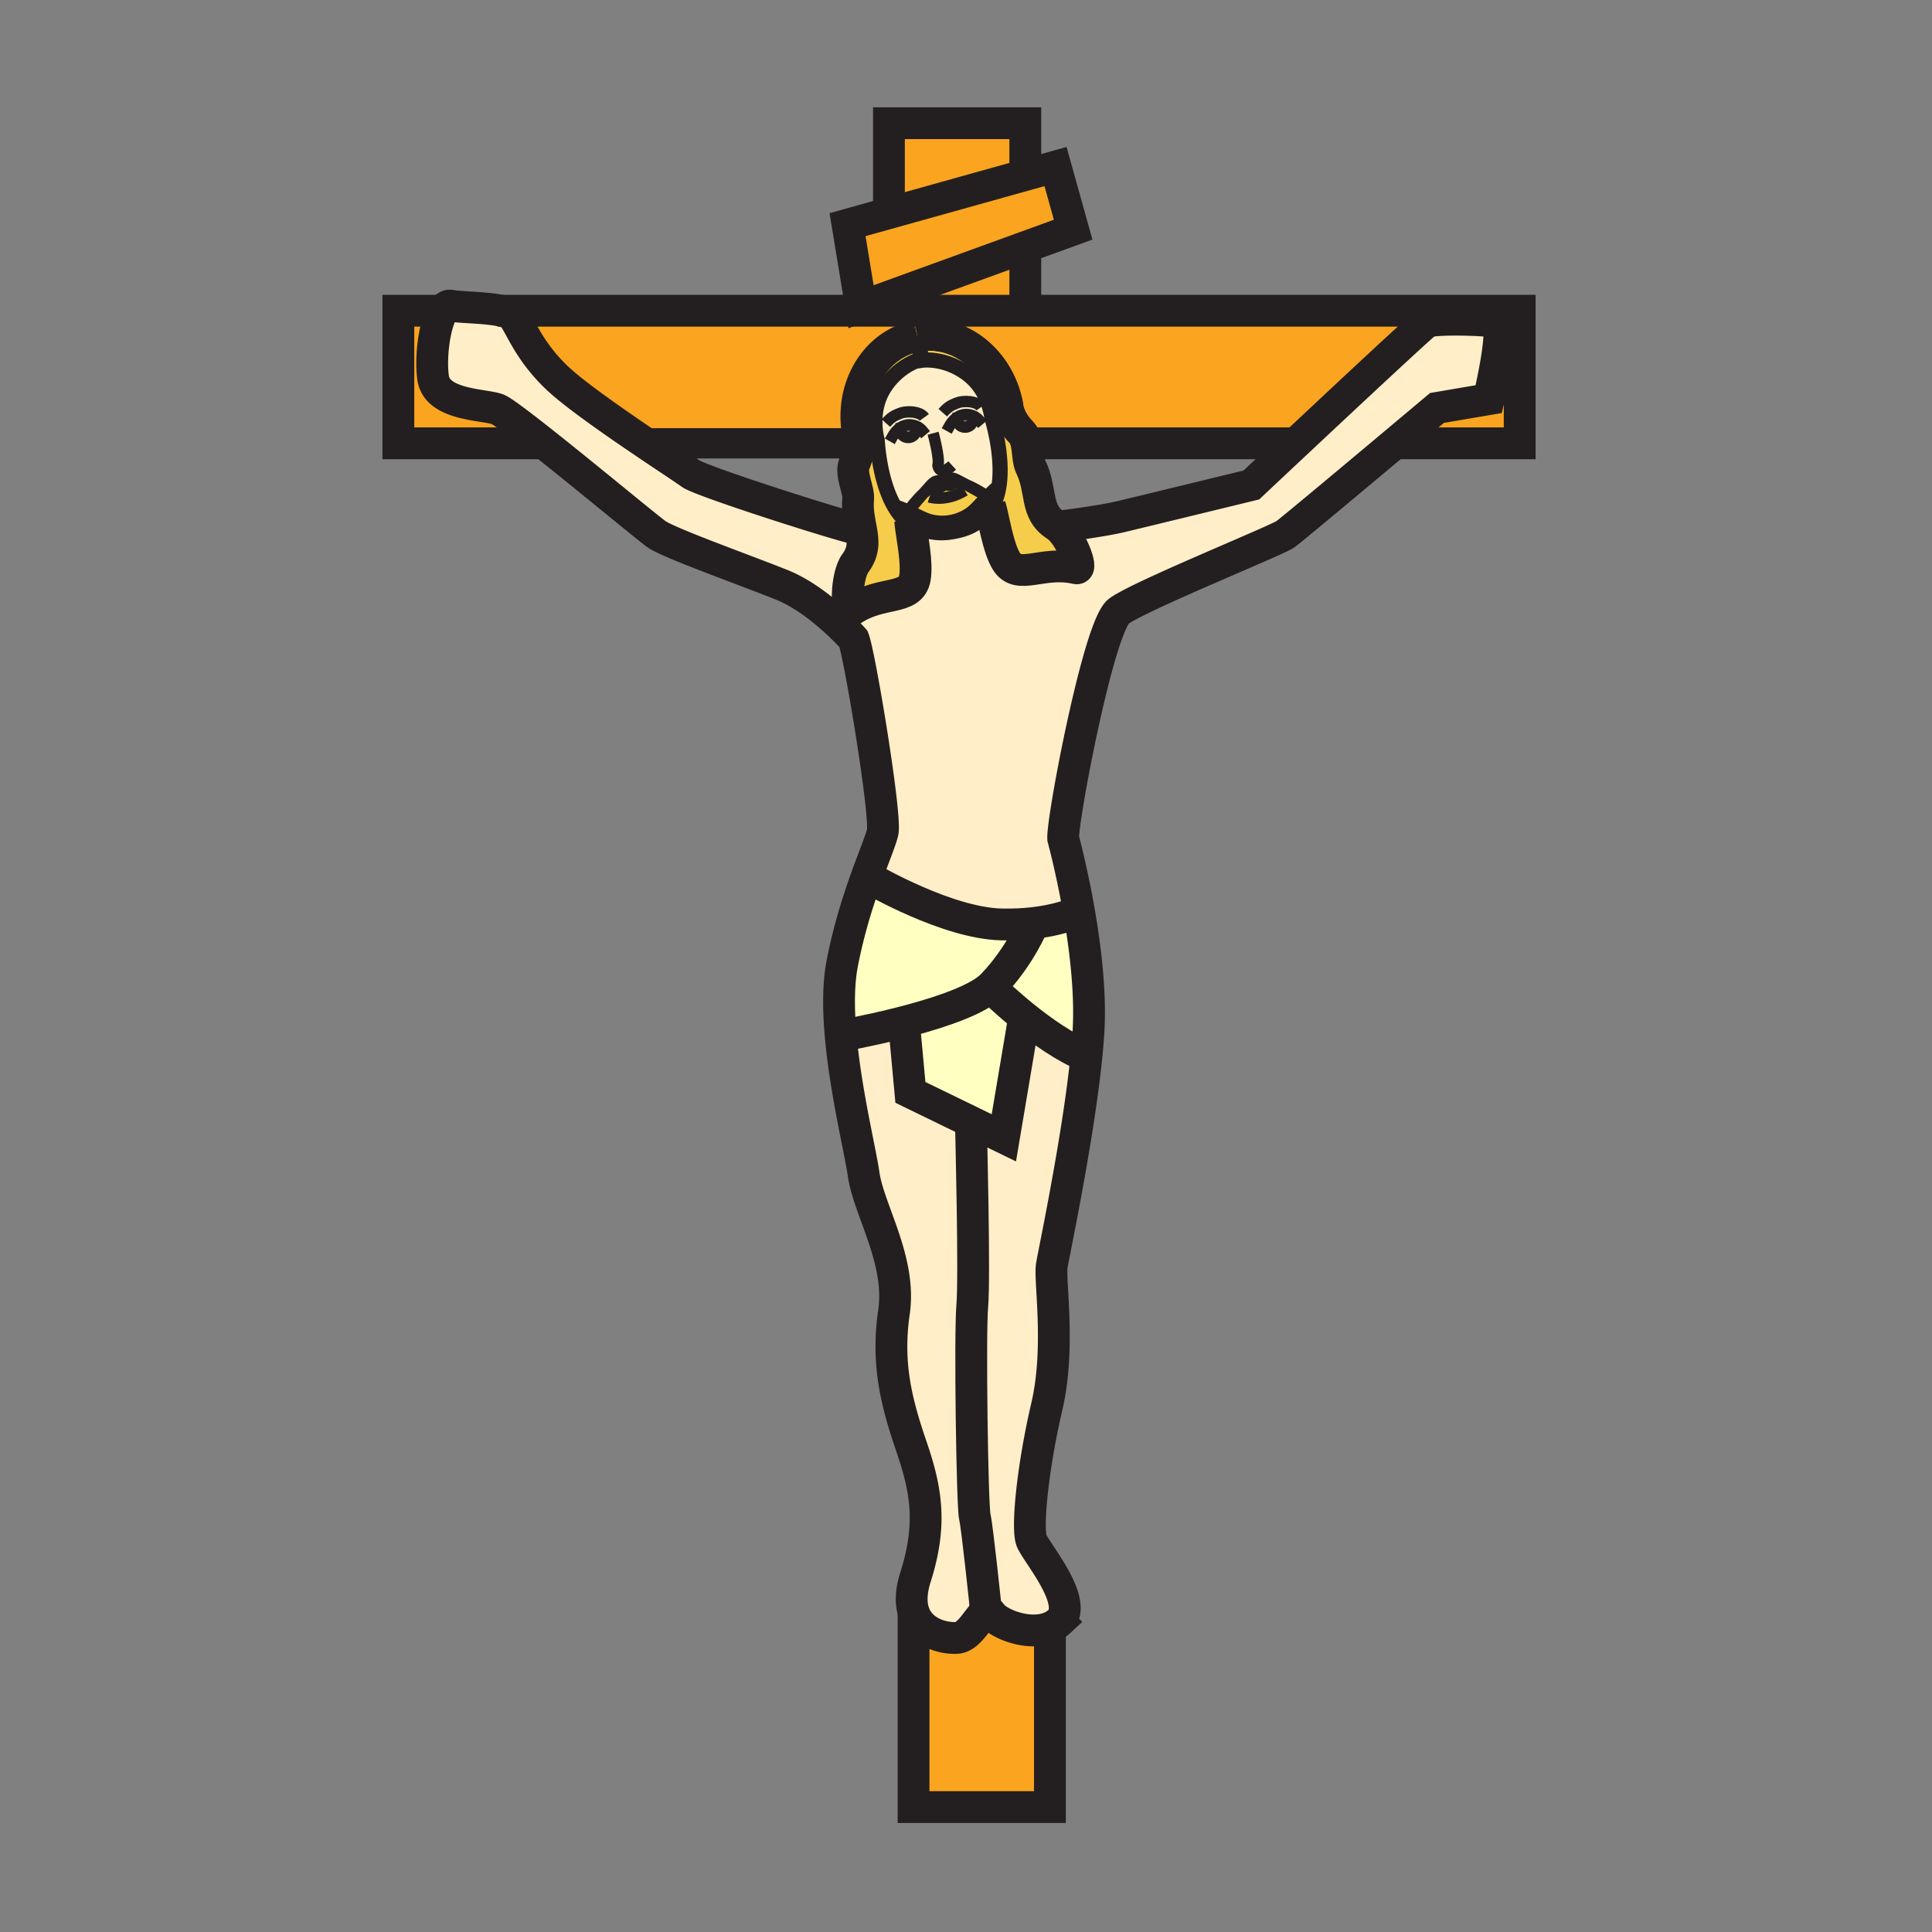 <svg xmlns="http://www.w3.org/2000/svg" width="850.394" height="850.394" viewBox="0 0 850.394 850.394" overflow="visible"><rect x="0" y="0" width="850.394" height="850.394" fill="#808080" stroke="none"/><path d="M434.05 709.54c.811-.39 1.55-.21 2.25.83 2.87 4.31 16.44 9.85 25.84 5.99v79.05h-60.03v-85.53l.13-.05c3.23 9.38 13.93 11.5 19.05 11.1 5.72-.44 9.7-9.93 12.76-11.39zM640.77 136.77h28.141v58.36h-53.36l-1.05-.45c10.24-8.58 18-15.11 18-15.11l22.79-3.89s7.78-32.79 3.34-33.91c-2.439-.61-10.56-1.05-17.86-1.05v-3.95zM239.22 195l-.1.13h-63.78v-58.36h16.96l2.07.98c-3.21 6.11-4.96 19.53-3.74 28.48 1.66 12.23 22.23 11.67 28.34 13.9 2.08.76 10.2 6.91 20.25 14.87z" fill="#faa41f"/><path d="M377.65 190.85s.54 1.6.48 4.32l-1.86-.04h-92.06c-14.06-9.5-31.59-21.7-39.11-28.9-12.79-12.23-16.12-23.34-19.46-27.23-.86-1-2.73-1.71-5.12-2.23h420.25v3.95c-6.01 0-11.46.3-12.72 1.05-1.87 1.12-36.01 33.02-58.27 53.89l-.5-.53H451.82c-.4-1.88-1.04-3.6-2.261-4.83-5.909-6.02-6.13-11.69-6.13-11.69-3.779-20.32-21.51-34.07-39.62-30.75-.03 0-.05.01-.08.01-.03.01-.06.01-.09.02-18.139 3.37-29.769 22.61-25.989 42.96zM373.06 98.89l18.97-5.3 59.99-16.77 12.58-3.51 7.76 27.78-21.09 7.66L379 135z" fill="#faa41f"/><path fill="#faa41f" d="M451.3 135.94v.83H379V135l72.27-26.25.03.09zM452.02 76.82l-59.99 16.77-.75-2.67V54.23h60.02v20.01z"/><path d="M419.88 212.79c1.2-.79 3.54-.2 5.93.8 2.8 1.52 6.6 3.73 7.75 4.39l.561.45c-1.19 1.22-2.65 2.76-4.43 4.69-2.921 3.16-6.891 5.2-11.11 5.99-4.2.78-8.65.3-12.5-1.6-2.35-1.16-4.21-2.04-5.68-2.72l.49-1.07c1.09-1.31 3.69-4.4 5.59-6.56 1.83-1.65 3.69-2.88 5.02-2.59 2.97.64 3.85-1.23 4.07-1.88.579.6 2.029 1.61 4.309.1z" fill="#f6cc4b"/><path d="M377.65 190.85c-3.78-20.35 7.85-39.59 25.99-42.96l1.91 10.23s-8.97 2-15.63 11.51c-4.03 5.75-4.91 11.97-4.82 16.65.08 4.37 1.01 7.38 1.01 7.38s.76 17.62 7.65 29.37c1.86 3.18 4.17 5.93 7.04 7.78.68 6 3.07 16.93 1.9 23.61-1.75 10.09-14.87 5.41-27.65 14.07-2.83 1.92-2.67-15.08 1.46-20.61 3.83-5.13 3.46-9.65 2.54-14.67-.72-4-1.78-8.32-1.33-13.5.39-4.36-3.62-11.1-1.6-15.75 1.52-3.51 1.97-6.53 2.01-8.79.06-2.72-.48-4.32-.48-4.32zM403.81 147.86c18.11-3.32 35.84 10.43 39.62 30.75 0 0 .221 5.67 6.13 11.69 1.221 1.23 1.86 2.95 2.261 4.83.779 3.63.649 7.86 1.92 10.44 5.149 10.54 1.52 19.72 11.26 25.85.19.12.37.25.56.39 5.66 4.29 11.421 19.07 8.2 18.33-15.02-3.49-25.58 5.58-30.859-3.2-3.54-5.89-5.23-17.17-6.771-22.94 1.89-2.84 2.99-6.26 3.561-9.89 2.149-13.56-3.051-30.02-3.051-30.02-.54-3.53-2.34-13.83-12.12-20.4-9.64-6.48-18.73-5.12-18.73-5.12l-.09-.48-.15.03-1.91-10.23c.03-.01.06-.01.09-.02.029 0 .049-.01.079-.01z" fill="#f6cc4b"/><path d="M474.93 401.2c2.83 16.21 5.21 35.99 4.17 52.95-.21 3.399-.51 7-.89 10.76-9.39-3.79-19.49-10.96-27.229-17.17-7.671-6.17-13.021-11.38-13.021-11.38l-3.87-.42c1.07-.78 2-1.561 2.76-2.36 12.23-12.78 17.79-26.68 17.79-26.68l-.06-.58c10.42-1.16 17.24-3.71 20.35-5.12z" fill="#ffffc2"/><path d="M450.98 447.74l-.23.29-8.89 52.8-13.431-6.53-27.7-13.47-2.78-30.021-2.93-.25c14.16-3.54 30.81-8.649 39.07-14.619l3.87.42c.001 0 5.351 5.21 13.021 11.38z" fill="#ffffc2"/><path d="M383.5 386.89s33.35 19.45 57.25 20.01c5.15.12 9.76-.12 13.83-.58l.06.58s-5.56 13.9-17.79 26.68c-.76.8-1.689 1.58-2.76 2.36-8.26 5.97-24.91 11.079-39.07 14.619-13.24 3.311-24.31 5.25-24.31 5.25l-.67.061c-1.01-11.43-1.1-22.561.67-31.74 2.87-14.9 7.06-27.88 10.68-37.95l2.11.71z" fill="#ffffc2"/><path d="M429.07 667.58c1.05 4.22 4.63 38.53 4.979 41.96-3.06 1.46-7.04 10.95-12.76 11.39-5.12.4-15.82-1.72-19.05-11.1-1.33-3.85-1.4-8.94.71-15.58 7.22-22.78 5-37.79-1.67-57.25-6.67-19.45-11.11-36.68-7.78-59.47 3.33-22.78-11.12-45.021-13.34-60.58-1.52-10.62-7.95-36.51-10.12-61.08l.67-.061s11.07-1.939 24.31-5.25l2.93.25 2.78 30.021 27.7 13.47-1.02 2.09s1.66 65.58.55 78.37c-1.109 12.78.001 88.38 1.111 92.82z" fill="#ffeec8" class="aac-skin-fill"/><path d="M450.75 448.03l.23-.29c7.739 6.21 17.84 13.38 27.229 17.17-3.64 36.18-14.22 86.02-15.229 92.06-1.12 6.67 3.89 36.12-2.23 62.25-6.11 26.12-8.89 53.36-6.67 58.92 2.229 5.551 21.12 27.23 12.229 35.57a13.518 13.518 0 0 1-4.17 2.65c-9.399 3.859-22.97-1.681-25.84-5.99-.7-1.04-1.439-1.22-2.25-.83-.35-3.43-3.93-37.74-4.979-41.96-1.11-4.44-2.221-80.04-1.11-92.82 1.11-12.79-.55-78.37-.55-78.37l1.02-2.09 13.431 6.53 8.889-52.8zM400.4 224.79c-4.4-2-5.25-2.09-5.25-2.09l-1.39.33c-6.89-11.75-7.65-29.37-7.65-29.37s-.93-3.01-1.01-7.38l4.84-.06c2.41-2.69 3.68-3.26 6.27-4.3 1.17-.47 2.92-.71 4.69-.62l-.23 5.69c1.96.1 3.93 1 5.14 2.44l4.9 1.26s3.04 11.06 2.14 14.21c0 0 .28 2.29 2.14 2.29l2 3.64c-.54.3-1.1.77-1.7 1.47-3.77-1.89-5.02.78-7.26 3.14-.39.41-.93 1.02-1.55 1.72-1.9 2.16-4.5 5.25-5.59 6.56l-.49 1.07zm-.84-36.64c-.67.12-1.13.7-1.02 1.31.12.6.75.99 1.43.87.67-.13 1.13-.72 1.01-1.33-.11-.6-.75-.98-1.42-.85z" fill="#ffeec8" class="aac-skin-fill"/><path d="M425 185.76c.68-.12 1.14-.71 1.03-1.31-.12-.6-.76-.99-1.43-.87-.68.13-1.13.72-1.02 1.32s.74.99 1.42.86zm-35.06.46l-4.84.06c-.09-4.68.79-10.9 4.82-16.65 6.66-9.51 15.63-11.51 15.63-11.51l.15-.03.09.48s9.09-1.36 18.73 5.12c9.78 6.57 11.58 16.87 12.12 20.4 0 0 5.2 16.46 3.051 30.02l-.82-.15s-1.16.81-4.75 4.47l-.561-.45c-1.149-.66-4.949-2.87-7.75-4.39-.96-.52-1.8-.97-2.37-1.24-2.42-1.14-4.28-2.73-6.45-1.52l-2-3.64c-1.86 0-2.14-2.29-2.14-2.29.9-3.15-2.14-14.21-2.14-14.21l-4.9-1.26c-1.21-1.44-3.18-2.34-5.14-2.44l.23-5.69c-1.77-.09-3.52.15-4.69.62-2.59 1.04-3.86 1.61-6.27 4.3z" fill="#ffeec8" class="aac-skin-fill"/><path d="M284.21 195.13c9.83 6.64 17.96 11.97 19.8 13.34 4.45 3.34 67.81 23.63 75.04 24.74.92 5.02 1.29 9.54-2.54 14.67-4.13 5.53-4.29 22.53-1.46 20.61 12.78-8.66 25.9-3.98 27.65-14.07 1.17-6.68-1.22-17.61-1.9-23.61.96.62 1.99 1.15 3.09 1.55 6.26 2.31 10.63 2.58 15.8 1.61 5.18-.96 9.4-2.52 14.17-7.18.87-.85 1.62-1.78 2.27-2.79 1.54 5.77 3.23 17.05 6.771 22.94 5.279 8.78 15.84-.29 30.859 3.2 3.221.74-2.54-14.04-8.2-18.33 7.591-.84 21.07-2.78 27.99-4.44 13.891-3.33 57.25-13.9 57.25-13.9s8.061-7.58 18.98-17.81c22.26-20.87 56.399-52.77 58.27-53.89 1.26-.75 6.71-1.05 12.72-1.05 7.301 0 15.421.44 17.86 1.05 4.44 1.12-3.34 33.91-3.34 33.91l-22.79 3.89s-7.76 6.53-18 15.11c-18.88 15.83-46.18 38.67-48.7 40.47-3.88 2.78-64.47 27.24-73.359 33.91-8.9 6.67-25.021 92.26-24.46 100.04 0 0 3.76 13.77 6.949 32.1-3.109 1.41-9.93 3.96-20.35 5.12-4.07.46-8.68.7-13.83.58-23.9-.56-57.25-20.01-57.25-20.01l-2.11-.71c3.41-9.47 6.3-16.35 7.11-19.86 1.67-7.22-10.01-77.81-12.79-85.04 0 0-15.01-17.22-31.68-23.89-16.67-6.67-49.47-18.35-55.03-22.24-3.66-2.57-30.31-24.73-49.78-40.15-10.05-7.96-18.17-14.11-20.25-14.87-6.11-2.23-26.68-1.67-28.34-13.9-1.22-8.95.53-22.37 3.74-28.48 1.18-2.24 2.55-3.5 4.04-3.2 4.12.82 15.26.73 22.11 2.22 2.39.52 4.26 1.23 5.12 2.23 3.34 3.89 6.67 15 19.46 27.23 7.52 7.2 25.05 19.4 39.11 28.9z" fill="#ffeec8" class="aac-skin-fill"/><g fill="none" stroke="#231f20"><path d="M465.48 231.82c.029 0 .05-.01.079-.01 7.591-.84 21.07-2.78 27.99-4.44 13.891-3.33 57.25-13.9 57.25-13.9s8.061-7.58 18.98-17.81c22.26-20.87 56.399-52.77 58.27-53.89 1.26-.75 6.71-1.05 12.72-1.05 7.301 0 15.421.44 17.86 1.05 4.44 1.12-3.34 33.91-3.34 33.91l-22.79 3.89s-7.76 6.53-18 15.11c-18.88 15.83-46.18 38.67-48.7 40.47-3.88 2.78-64.47 27.24-73.359 33.91-8.9 6.67-25.021 92.26-24.46 100.04 0 0 3.76 13.77 6.949 32.1 2.83 16.21 5.21 35.99 4.17 52.95-.21 3.399-.51 7-.89 10.76-3.64 36.18-14.22 86.02-15.229 92.06-1.12 6.67 3.89 36.12-2.23 62.25-6.11 26.12-8.89 53.36-6.67 58.92 2.229 5.551 21.12 27.23 12.229 35.57a13.518 13.518 0 0 1-4.17 2.65c-9.399 3.859-22.97-1.681-25.84-5.99-.7-1.04-1.439-1.22-2.25-.83-3.06 1.46-7.04 10.95-12.76 11.39-5.12.4-15.82-1.72-19.05-11.1-1.33-3.85-1.4-8.94.71-15.58 7.22-22.78 5-37.79-1.67-57.25-6.67-19.45-11.11-36.68-7.78-59.47 3.33-22.78-11.12-45.021-13.34-60.58-1.52-10.62-7.95-36.51-10.12-61.08-1.01-11.43-1.1-22.561.67-31.74 2.87-14.9 7.06-27.88 10.68-37.95 3.41-9.47 6.3-16.35 7.11-19.86 1.67-7.22-10.01-77.81-12.79-85.04 0 0-15.01-17.22-31.68-23.89-16.67-6.67-49.47-18.35-55.03-22.24-3.66-2.57-30.31-24.73-49.78-40.15-10.05-7.96-18.17-14.11-20.25-14.87-6.11-2.23-26.68-1.67-28.34-13.9-1.22-8.95.53-22.37 3.74-28.48 1.18-2.24 2.55-3.5 4.04-3.2 4.12.82 15.26.73 22.11 2.22 2.39.52 4.26 1.23 5.12 2.23 3.34 3.89 6.67 15 19.46 27.23 7.52 7.2 25.05 19.4 39.11 28.9 9.83 6.64 17.96 11.97 19.8 13.34 4.45 3.34 67.81 23.63 75.04 24.74" stroke-width="14"/><path d="M383.5 386.89s33.35 19.45 57.25 20.01c5.15.12 9.76-.12 13.83-.58 10.42-1.16 17.24-3.71 20.35-5.12 1.301-.58 1.95-.97 1.95-.97M370.71 455.81s11.07-1.939 24.31-5.25c14.16-3.54 30.81-8.649 39.07-14.619 1.07-.78 2-1.561 2.76-2.36 12.23-12.78 17.79-26.68 17.79-26.68M437.96 436.36s5.35 5.21 13.021 11.38c7.739 6.21 17.84 13.38 27.229 17.17.3.12.59.24.89.35M397.95 450.81l2.78 30.02 27.7 13.47 13.43 6.53 8.89-52.8M427.41 496.39s1.66 65.58.55 78.37c-1.11 12.78 0 88.38 1.11 92.82 1.05 4.22 4.63 38.53 4.979 41.96.021.18.03.28.03.28" stroke-width="14"/><path d="M392.89 192.08c1.38-2.46 3.47-4.54 6.33-5.02.47-.08.96-.1 1.45-.07 1.96.1 3.93 1 5.14 2.44" stroke-width="5.002" stroke-linecap="square" stroke-miterlimit="10"/><path d="M403.17 188.67c.33 1.78-.92 3.5-2.78 3.85-1.87.35-3.65-.82-3.98-2.6-.09-.44-.16-.66-.12-.92" stroke-width="5.002" stroke-linecap="square" stroke-miterlimit="10"/><path d="M400.98 189c.12.61-.34 1.2-1.01 1.33-.68.12-1.31-.27-1.43-.87-.11-.61.35-1.19 1.02-1.31.67-.13 1.31.25 1.42.85z" stroke-width="5.002" stroke-miterlimit="10"/><path d="M406.84 183.72c-1.15-1.58-3.57-2.3-5.94-2.42-1.77-.09-3.52.15-4.69.62-2.59 1.04-3.86 1.61-6.27 4.3" stroke-width="5.002"/><path d="M417.92 187.52c1.38-2.47 3.47-4.54 6.34-5.02 2.37-.38 5.07.57 6.58 2.37" stroke-width="5.002" stroke-linecap="square" stroke-miterlimit="10"/><path d="M428.2 184.1c.33 1.79-.91 3.52-2.77 3.87-1.87.34-3.66-.82-3.99-2.61-.09-.43-.16-.65-.11-.92" stroke-width="5.002" stroke-linecap="square" stroke-miterlimit="10"/><path d="M426.03 184.45c.109.6-.35 1.19-1.03 1.31-.68.13-1.31-.26-1.42-.86s.34-1.19 1.02-1.32c.67-.12 1.31.27 1.43.87z" stroke-width="5.002" stroke-miterlimit="10"/><path d="M431.87 179.17c-2-2.78-7.88-2.91-10.63-1.81-2.58 1.04-3.86 1.61-6.26 4.3" stroke-width="5.002"/><path d="M410.71 190.69s3.04 11.06 2.14 14.21c0 0 .28 2.29 2.14 2.29.93 0 2.25-.57 4.14-2.3" stroke-width="5.002" stroke-miterlimit="10"/><path d="M403.73 147.87c-.03.01-.06.01-.09.02-18.14 3.37-29.77 22.61-25.99 42.96 0 0 .54 1.6.48 4.32-.04 2.26-.49 5.28-2.01 8.79-2.02 4.65 1.99 11.39 1.6 15.75-.45 5.18.61 9.5 1.33 13.5.92 5.02 1.29 9.54-2.54 14.67-4.13 5.53-4.29 22.53-1.46 20.61 12.78-8.66 25.9-3.98 27.65-14.07 1.17-6.68-1.22-17.61-1.9-23.61-.07-.61-.12-1.16-.15-1.65M443.36 178.63c-3.78-20.29-21.46-34.03-39.55-30.77" stroke-width="14" stroke-miterlimit="10"/><path d="M409.14 218.76s7.05 2.33 15.51-2.88" stroke-width="5.002" stroke-miterlimit="10"/><path d="M403.89 148.34l1.81 9.75.09.48s9.09-1.36 18.73 5.12c9.78 6.57 11.58 16.87 12.12 20.4 0 0 5.2 16.46 3.051 30.02-.57 3.63-1.671 7.05-3.561 9.89a15.837 15.837 0 0 1-2.27 2.79c-4.771 4.66-8.99 6.22-14.17 7.18-5.17.97-9.54.7-15.8-1.61-1.1-.4-2.13-.93-3.09-1.55-2.87-1.85-5.18-4.6-7.04-7.78-6.89-11.75-7.65-29.37-7.65-29.37s-.93-3.01-1.01-7.38c-.09-4.68.79-10.9 4.82-16.65 6.66-9.51 15.63-11.51 15.63-11.51l-1.91-10.23" stroke-width="6.67" stroke-miterlimit="10"/><path d="M403.73 147.87c.03 0 .05-.01.08-.01 18.11-3.32 35.84 10.43 39.62 30.75 0 0 .221 5.67 6.13 11.69 1.221 1.23 1.86 2.95 2.261 4.83.779 3.63.649 7.86 1.92 10.44 5.149 10.54 1.52 19.72 11.26 25.85.19.12.37.25.56.39 5.66 4.29 11.421 19.07 8.2 18.33-15.02-3.49-25.58 5.58-30.859-3.2-3.54-5.89-5.23-17.17-6.771-22.94-.13-.5-.26-.95-.39-1.36" stroke-width="14" stroke-miterlimit="10"/><path d="M400.64 224.02c.07-.09.15-.19.25-.3 1.09-1.31 3.69-4.4 5.59-6.56.62-.7 1.16-1.31 1.55-1.72 2.24-2.36 3.49-5.03 7.26-3.14.11.06.22.12.34.18 0 0-.02.08-.06.21-.22.65-1.1 2.52-4.07 1.88-1.33-.29-3.19.94-5.02 2.59-3.06 2.78-5.99 6.77-5.99 6.77" stroke-width="5.002" stroke-miterlimit="10"/><path d="M433.56 217.98c-1.149-.66-4.949-2.87-7.75-4.39-.96-.52-1.8-.97-2.37-1.24-2.42-1.14-4.28-2.73-6.45-1.52-.54.3-1.1.77-1.7 1.47 0 .01-.01.02-.02.03 0 0 .1.16.3.36.58.6 2.03 1.61 4.31.1 1.2-.79 3.54-.2 5.93.8 3.68 1.53 7.48 4.04 7.48 4.04" stroke-width="5.002" stroke-miterlimit="10"/><path d="M438.87 213.96s-1.16.81-4.75 4.47c-1.19 1.22-2.65 2.76-4.43 4.69-2.921 3.16-6.891 5.2-11.11 5.99-4.2.78-8.65.3-12.5-1.6-2.35-1.16-4.21-2.04-5.68-2.72-4.4-2-5.25-2.09-5.25-2.09" stroke-width="5.002" stroke-miterlimit="10"/><path stroke-width="14" d="M451.3 108.84v27.1M391.28 90.92V54.23h60.02v20.01M462.14 713.71v81.7h-60.03v-85.53M569.28 195.13H448.8M218.98 136.77H668.91v58.36h-53.36M239.12 195.13h-63.78v-58.36h16.96"/><path stroke-width="13.339" d="M376.27 195.13h-92.54"/><path stroke-width="14" d="M452.02 76.82l12.58-3.51 7.76 27.78-21.09 7.66L379 135l-5.94-36.11 18.97-5.3z"/></g><path fill="none" d="M0 0h850.394v850.394H0z"/></svg>